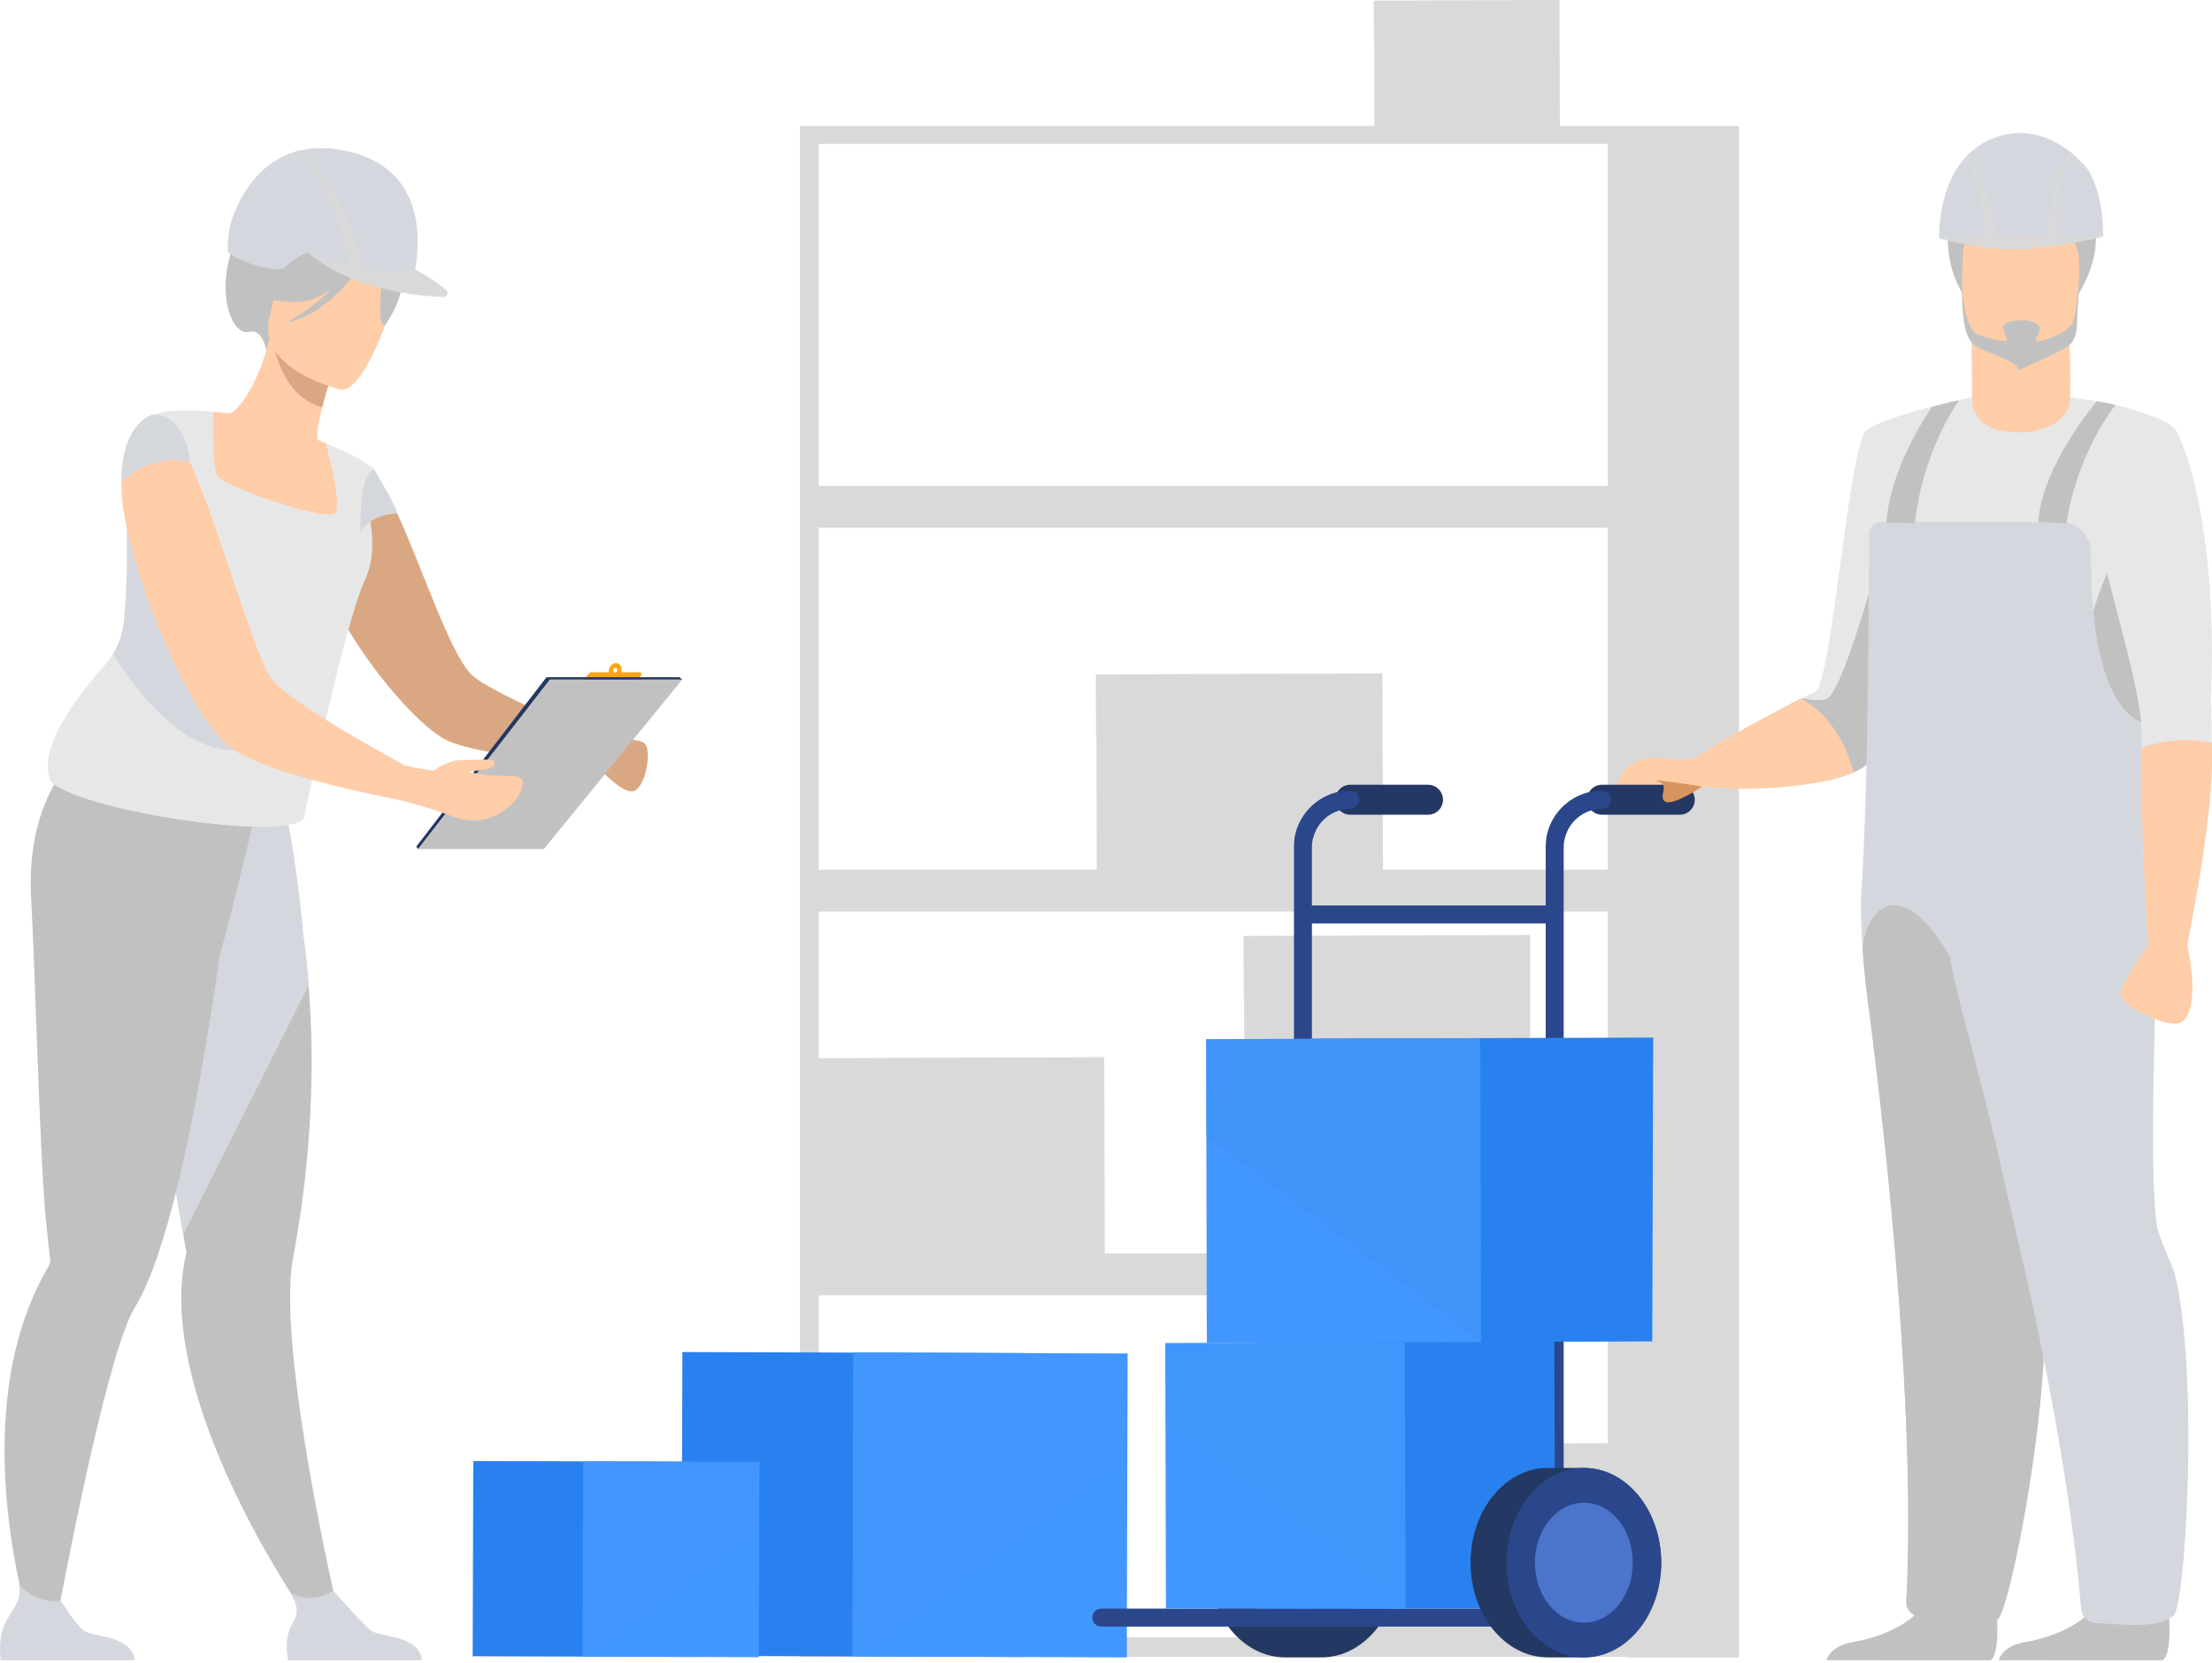 <svg width="600" height="451" viewBox="0 0 600 451" fill="none" xmlns="http://www.w3.org/2000/svg">
<path d="M441.206 34.16H423.108L423.004 0L384.324 0.12V0.137L372.718 0.182H372.637L372.663 11.089L372.744 11.151L372.799 34.166H216.978V449.302H441.206V449.449H471.681V34.16H441.206ZM436.126 391.344L376.959 391.526V391.549L359.05 391.617H358.926L358.968 408.45L359.092 408.541L359.18 443.972H222.057V351.237H436.126V391.341V391.344ZM269.849 339.861L270.061 339.907H269.853V339.861H269.849ZM436.126 339.907H415.216L415.053 253.539L355.359 253.724V253.747L337.446 253.815H337.323L337.365 270.648L337.472 270.729L337.576 339.864H355.518V339.903H300.337H299.677L299.531 286.684L239.836 286.869V286.892L222.054 286.96V247.168H436.123V339.903L436.126 339.907ZM436.126 235.841H375.137L374.975 182.622L315.28 182.807V182.83L297.371 182.898H297.248L297.29 199.731L297.414 199.825L297.501 235.841H222.061V143.106H436.129V235.841H436.126ZM436.126 131.776H222.057V39.041H436.126V131.776Z" fill="#D9D9D9"/>
<path d="M185.099 366.638L184.84 449.032L277.741 449.324L278 366.93L185.099 366.638Z" fill="#2881EE"/>
<path d="M305.852 367.049L231.478 366.763L231.276 449.156L305.651 449.442L305.852 367.049Z" fill="#4297FF"/>
<path opacity="0.4" d="M231.277 366.75L305.843 367.036L305.778 393.234L231.072 449.143L231.277 366.75Z" fill="#4195FD"/>
<path d="M128.377 396.19L128.211 449.133L187.905 449.321L188.071 396.378L128.377 396.19Z" fill="#2881EE"/>
<path d="M205.966 396.444L158.174 396.262L158.044 449.202L205.836 449.387L205.966 396.444Z" fill="#4297FF"/>
<path opacity="0.4" d="M158.174 396.262L206.089 396.444L206.047 413.276L158.044 449.202L158.174 396.262Z" fill="#4195FD"/>
<path d="M379.271 421.123C379.043 418.372 378.454 415.754 377.576 413.331C377.411 412.87 377.232 412.414 377.043 411.969C376.906 411.64 376.76 411.318 376.611 411C376.441 410.639 376.266 410.281 376.084 409.933C375.882 409.549 375.674 409.172 375.459 408.801C374.396 406.987 373.15 405.344 371.749 403.926C371.745 403.92 371.739 403.917 371.733 403.913C371.238 403.413 370.721 402.941 370.191 402.499C369.778 402.154 369.349 401.829 368.913 401.52C368.289 401.078 367.648 400.671 366.985 400.31C366.737 400.174 366.49 400.043 366.237 399.92C364.132 398.883 361.863 398.242 359.482 398.096C359.124 398.073 358.763 398.063 358.402 398.063H348.646C337.062 398.063 327.671 409.565 327.671 423.754C327.671 437.943 337.062 449.445 348.646 449.445H358.402C358.763 449.445 359.124 449.436 359.482 449.413C361.859 449.266 364.132 448.626 366.237 447.588C366.487 447.465 366.737 447.335 366.985 447.198C367.648 446.834 368.289 446.431 368.913 445.988C369.349 445.679 369.775 445.357 370.191 445.01C370.724 444.567 371.238 444.096 371.733 443.595C371.739 443.592 371.742 443.585 371.749 443.582C373.154 442.164 374.399 440.522 375.459 438.707C375.677 438.336 375.885 437.959 376.084 437.575C376.266 437.224 376.441 436.87 376.611 436.509C376.76 436.19 376.903 435.868 377.043 435.54C377.232 435.091 377.411 434.639 377.576 434.177C378.458 431.754 379.043 429.133 379.271 426.385C379.342 425.52 379.378 424.645 379.378 423.757C379.378 422.87 379.342 421.995 379.271 421.13V421.123Z" fill="#233862"/>
<path d="M173.394 182.29H168.477C168.824 181.288 168.47 180.238 167.641 179.9C166.779 179.549 165.738 180.101 165.316 181.136C165.159 181.523 165.111 181.923 165.156 182.29H160.35C160.181 182.29 160.018 182.365 159.907 182.492L158.317 184.329C157.989 184.706 158.259 185.295 158.759 185.295H171.807C171.976 185.295 172.138 185.22 172.249 185.093L173.839 183.256C174.168 182.875 173.898 182.29 173.397 182.29H173.394ZM167.39 181.981C167.25 182.323 166.909 182.505 166.626 182.388C166.343 182.274 166.226 181.903 166.363 181.562C166.503 181.22 166.844 181.038 167.127 181.155C167.41 181.269 167.527 181.64 167.39 181.981Z" fill="#FFA412"/>
<path d="M80.096 49.008L64.262 61.418C63.52 62.576 65.11 62.641 64.415 64.068C57.982 77.275 62.297 91.398 67.745 89.974C71.237 89.06 72.226 95.021 72.226 95.021L106.167 67.545C106.167 67.545 93.702 41.75 80.099 49.008H80.096Z" fill="#C1C1C1"/>
<path d="M91.914 438.125L84.704 440.808C84.704 440.808 53.39 397.377 49.536 359.165C48.847 352.342 49.078 345.734 50.567 339.63C50.567 339.63 50.261 337.881 49.725 334.791C49.478 333.351 49.172 331.614 48.824 329.624C47.806 323.79 46.405 315.809 44.805 306.723C41.12 285.809 36.346 259.077 32.639 239.425L34.58 238.801L55.598 232.02L59.943 218.225L75.595 214.105C75.595 214.105 79.091 220.944 82.216 253.253C82.792 257.49 83.319 262.163 83.712 267.233C84.932 282.7 85.019 301.89 82.223 323.825C81.504 329.442 80.597 335.237 79.475 341.194C78.652 345.562 78.528 351.513 78.873 358.346C80.45 389.582 91.917 438.128 91.917 438.128L91.914 438.125Z" fill="#C1C1C1"/>
<path d="M83.709 267.23L49.725 334.794C49.478 333.354 49.172 331.617 48.824 329.627C47.806 323.793 46.405 315.812 44.805 306.726C41.12 285.812 36.346 259.08 32.639 239.428L34.58 238.804L55.598 232.023L59.943 218.228L75.595 214.108C75.595 214.108 79.091 220.947 82.216 253.256C82.792 257.493 83.319 262.167 83.712 267.236L83.709 267.23Z" fill="#D4D8DE"/>
<path d="M68.759 222.775L67.972 216.027C54.792 219.529 19.575 206.244 19.575 206.244C19.575 206.244 6.808 217.471 8.483 244.375C9.302 257.506 10.795 313.308 12.356 329.822C12.918 335.806 13.413 340.066 13.617 341.767C13.621 341.777 13.621 341.78 13.621 341.783C13.682 342.303 13.5 342.791 13.237 343.247C10.938 347.149 9.035 351.208 7.474 355.364C-7.849 396.196 9.835 446.479 9.835 446.479L14.424 444.629C14.424 444.629 24.486 388.668 32.661 363.946C34.05 359.754 35.38 356.456 36.6 354.489C40.154 348.752 43.455 339.377 46.447 328.225C52.105 307.146 56.661 279.721 59.692 258.554C60.112 258.573 68.756 222.771 68.756 222.771L68.759 222.775Z" fill="#C1C1C1"/>
<path d="M172.6 214.157C169.764 216.667 162.233 208.046 161.198 206.901C161.143 206.791 161.088 206.739 161.088 206.739L163.381 200.355C163.381 200.355 173.257 199.975 174.893 201.61C176.529 203.246 175.712 211.487 172.6 214.16V214.157Z" fill="#D9A782"/>
<path d="M163.381 200.355L162.398 206.957C162.398 206.957 161.963 206.957 161.198 206.901C158.798 206.739 152.961 206.41 146.359 205.701C136.431 204.719 124.645 202.973 119.953 200.082C112.805 195.718 101.075 182.352 93.439 168.982C93.221 168.654 93.058 168.329 92.892 168C88.909 160.908 86.128 153.87 85.91 148.251C85.748 144.813 86.128 141.867 86.837 139.304C87.764 135.922 89.293 133.249 90.873 131.23C91.091 130.901 91.309 130.576 91.637 130.303C94.255 127.194 96.821 125.883 96.821 125.883C98.132 125.337 99.549 125.994 101.023 127.574V127.63C102.223 128.885 103.533 130.794 104.789 133.194C104.844 133.249 104.899 133.304 104.899 133.356C105.172 133.847 105.445 134.394 105.774 134.992C105.881 135.103 105.936 135.265 105.992 135.373C106.593 136.628 107.192 137.935 107.793 139.301C114.502 153.922 121.65 176.072 127.598 182.674C130.161 185.509 141.894 191.077 151.221 195.223C157.933 198.17 163.387 200.352 163.387 200.352L163.381 200.355Z" fill="#D9A782"/>
<path d="M93.94 140.943C89.803 142.862 84.805 144.169 78.759 144.498C56.099 145.74 50.954 125.873 50.018 112.69C53.283 111.506 56.145 111.62 57.793 111.708C59.4 111.795 61.078 111.961 62.46 112.13C65.234 110.683 70.213 103.649 73.091 91.883L74.067 92.335L90.418 100.023C90.418 100.023 88.681 105.343 87.4 110.436C86.398 114.42 85.68 118.27 86.281 119.347C87.569 119.87 88.34 120.199 88.34 120.199C88.34 120.199 88.34 120.205 88.346 120.218C88.512 120.634 92.067 129.695 93.936 140.943H93.94Z" fill="#FFCDA8"/>
<path d="M99.608 155.812C99.436 156.264 99.25 156.706 99.042 157.161C93.302 169.522 82.678 220.722 82.678 220.722C84.19 229.929 13.494 218.914 13.312 210.534C10.821 201.646 22.148 187.366 28.535 180.202C29.335 179.301 30.053 178.335 30.678 177.317C32.255 174.765 33.257 171.88 33.572 168.865C34.827 156.982 34.349 145.847 34.453 139.077C35.702 138.153 36.909 137.298 38.034 136.485C39.751 135.229 41.27 134.059 42.388 132.872C43.618 131.577 44.388 130.254 44.476 128.758C44.541 127.626 44.505 126.468 44.388 125.308C44.336 124.761 44.265 124.212 44.184 123.665C43.299 117.916 40.899 112.699 40.899 112.699C46.98 110.241 57.79 111.704 57.79 111.704C57.79 111.704 57.777 112.306 57.774 113.288C57.738 117.239 57.774 127.379 59.039 129.298C60.623 131.688 89.585 142.16 91.117 138.914C92.623 135.724 88.499 120.781 88.343 120.215C88.337 120.202 88.337 120.195 88.337 120.195C98.037 124.003 101.504 127.2 101.504 127.2C95.66 130.992 104.122 143.815 99.602 155.805L99.608 155.812Z" fill="#E7E7E7"/>
<path d="M90.421 100.029C90.421 100.029 88.681 105.347 87.403 110.442C77.845 107.776 74.945 97.73 74.07 92.345L90.421 100.033V100.029Z" fill="#D9A782"/>
<path d="M92.434 105.655C92.434 105.655 69.569 100.364 73.081 86.176C76.597 71.987 76.011 61.746 90.759 64.527C105.507 67.304 106.99 73.421 106.971 78.442C106.948 83.463 98.47 106.67 92.434 105.659V105.655Z" fill="#FFCDA8"/>
<path d="M108.258 70.384C105.8 65.242 102.906 65.516 101.097 66.426C90.353 56.485 74.07 61.483 74.07 61.483C70.014 71.281 66.967 78.41 66.967 78.41C66.967 78.41 70.48 82.007 80.662 81.929C83.771 81.906 86.899 80.475 89.745 78.507C84.258 84.036 77.823 87.399 77.823 87.399C90.567 84.96 99.114 70.205 99.989 68.638C101.068 70.231 103.133 73.626 103.309 76.491C103.546 80.387 102.206 87.948 104.434 88.234C104.434 88.234 111.946 78.091 108.262 70.381L108.258 70.384Z" fill="#C1C1C1"/>
<path d="M101.51 127.203C101.51 127.203 107.016 136.807 107.839 139.278C107.839 139.278 100.701 139.002 97.816 144.495C97.816 144.495 97.124 128.498 101.51 127.203Z" fill="#D4D8DD"/>
<path d="M63.644 203.516C49.699 203.37 37.894 188.888 30.678 177.318C32.255 174.765 33.257 171.88 33.572 168.865C34.827 156.982 34.349 145.848 34.453 139.077C35.702 138.153 36.909 137.298 38.034 136.485C39.751 135.23 41.27 134.059 42.388 132.872C53.806 152.173 82.548 203.714 63.641 203.516H63.644Z" fill="#D4D8DE"/>
<path d="M36.512 450.229H0.2C0.2 450.229 -0.672 444.694 1.227 440.495C3.045 436.466 5.891 434.635 5.211 429.76C7.517 432.134 11.279 434.795 16.528 434.089C17.172 435.133 20.681 440.713 22.827 442.255C25.201 443.959 35.78 443.351 36.512 450.226V450.229Z" fill="#D4D8DE"/>
<path d="M114.476 450.229H78.164C78.164 450.229 76.808 444.437 79.192 440.496C81.302 437.009 80.493 435.022 78.928 432.138C80.574 432.811 82.701 433.422 85.045 433.289C86.853 433.185 88.769 432.362 90.444 431.39C92.008 433.172 98.697 440.756 100.788 442.258C103.162 443.962 113.741 443.354 114.473 450.229H114.476Z" fill="#D4D8DE"/>
<path d="M148.236 183.63L112.906 229.591L113.429 230.232L149.263 184.186L148.236 183.63Z" fill="#233862"/>
<path d="M149.195 184.274H185.049L147.517 230.232H113.429L149.195 184.274Z" fill="#C1C1C1"/>
<path d="M141.82 212.163C141.719 210.335 139.309 210.417 137.475 210.41C134.47 210.397 129.729 210.189 126.987 209.139C126.987 209.139 135.745 209.015 133.881 206.248C133.543 205.744 129.189 206.124 124.33 206.124C122.337 206.124 117.413 208.856 117.667 208.983C114.145 208.518 110.945 207.835 109.911 207.61C107.511 206.3 104.62 204.719 101.563 202.973C94.197 198.826 85.741 193.753 79.956 189.552C76.629 187.152 74.119 185.025 73.247 183.496C71.885 181.152 70.356 177.441 68.665 172.859C67.793 170.459 66.863 167.841 65.936 165.057C64.301 160.475 62.662 155.509 60.971 150.547C57.917 141.49 54.642 132.377 51.533 125.34C49.514 120.921 47.549 117.265 45.696 115.028C44.223 113.226 42.805 112.299 41.439 112.517C41.221 112.573 41.058 112.625 40.892 112.68C40.892 112.68 33.036 114.862 32.928 130.683C32.873 131.558 32.928 132.485 32.983 133.467C33.094 136.251 33.637 139.633 34.457 143.343C35.767 149.565 37.949 156.765 40.675 164.075C41.439 166.039 42.203 168.059 43.019 170.075C48.912 184.696 56.496 198.339 62.88 202.973C63.153 203.191 63.371 203.357 63.644 203.519C66.317 205.21 70.245 206.901 74.772 208.485C81.211 210.667 88.847 212.631 95.67 214.267H95.725C99.709 215.139 103.364 215.958 106.418 216.56C106.418 216.56 106.919 216.683 107.813 216.862C107.94 216.888 108.076 216.914 108.22 216.94C111.111 217.649 117.059 219.178 122.678 221.36C130.535 224.469 136.314 220.602 138.935 217.867C140.597 216.134 141.907 213.831 141.816 212.163H141.82Z" fill="#FFCDA8"/>
<path d="M51.514 125.36C41.01 122.465 32.909 130.664 32.909 130.664C33.042 114.869 40.902 112.706 40.902 112.706C44.066 111.395 50.753 114.934 51.514 125.36Z" fill="#D4D8DD"/>
<path d="M94.437 41.063C89.234 39.873 84.831 39.961 81.111 40.875C80.743 40.966 80.379 41.063 80.021 41.171H80.014C65.81 45.421 62.232 61.877 62.232 61.877C62.232 61.877 61.637 66.192 61.79 68.059C61.94 69.929 75.471 74.751 77.523 72.351C79.572 69.951 83.54 68.387 83.54 68.387C83.54 68.387 97.39 74.283 98.323 74.677C101.458 75.997 111.615 77.389 111.615 77.389C111.946 76.491 120.805 47.096 94.437 41.06V41.063Z" fill="#D4D8DE"/>
<path d="M120.993 78.586C119.588 77.376 117.071 75.545 112.645 73.08C112.645 73.08 107.26 74.29 98.512 72.842C97.244 66.582 92.636 50.699 81.11 40.872C81.075 40.842 81.045 40.813 81.01 40.784C80.551 40.992 80.333 41.031 80.021 41.168H80.014C79.92 41.207 79.816 41.259 79.696 41.324C89.432 48.628 93.478 65.805 94.675 72.072C91.309 71.285 87.572 70.111 83.54 68.381C83.54 68.381 93.852 79.363 120.265 80.546C121.296 80.592 121.777 79.252 120.993 78.579V78.586Z" fill="#D9D9D9"/>
<path d="M148.236 183.63H184.294L185.049 184.274H149.195L148.236 183.63Z" fill="#233862"/>
<path d="M420.029 400.336H355.098C353.817 400.336 352.78 399.244 352.78 397.897C352.78 396.551 353.817 395.458 355.098 395.458H420.029C421.31 395.458 422.347 396.551 422.347 397.897C422.347 399.244 421.31 400.336 420.029 400.336Z" fill="#2B478B"/>
<path d="M420.672 325.214H354.454C353.147 325.214 352.09 324.121 352.09 322.775C352.09 321.429 353.147 320.336 354.454 320.336H420.672C421.98 320.336 423.037 321.429 423.037 322.775C423.037 324.121 421.98 325.214 420.672 325.214Z" fill="#2B478B"/>
<path d="M461.687 213.295C465.616 214.203 483.369 214.417 495.834 211.617C498.432 211.035 500.806 210.323 502.77 209.455C505.118 208.42 506.891 207.168 507.791 205.663C509.2 203.315 511.778 195.279 514.809 184.746C523.157 155.721 534.904 107.763 534.904 107.763C534.904 107.763 511.317 112.576 506.325 116.687C501.33 120.797 496.923 185.988 492.23 187.75C491.538 188.011 490.344 188.557 488.816 189.308C488.741 189.344 488.666 189.383 488.591 189.419C487.681 189.868 486.653 190.388 485.544 190.96C475.804 195.965 459.687 204.98 458.019 206.986C455.817 209.63 455.96 211.978 461.687 213.299V213.295Z" fill="#E7E7E7"/>
<path d="M506.946 144.875C506.946 143.766 507.056 142.654 507.258 141.542C510.292 124.853 534.426 107.76 534.904 107.76V108.108C534.907 110.657 538.93 115.366 545.121 115.773C552.468 116.254 561.538 112.062 561.538 107.828C561.583 107.828 565.665 108.381 567.05 108.534C572.939 109.204 584.692 112.384 589.727 116.189C594.514 119.805 587.749 142.609 583.561 158.758C581.785 165.591 580.478 171.23 580.692 173.728C580.8 174.947 581.896 191.523 582.874 206.518C583.684 218.889 584.416 230.177 584.439 230.885C584.491 232.29 577.505 237.211 565.775 240.928C562.943 241.825 559.827 242.655 556.471 243.341C550.452 244.58 543.639 245.377 536.23 245.351C533.808 245.341 531.512 245.217 529.346 245.003C512.588 243.36 506.851 224.264 506.946 144.875Z" fill="#E7E7E7"/>
<path d="M561.531 107.63C561.674 101.149 561.567 93.409 560.689 86.869L534.816 91.097C534.816 91.097 534.79 98.996 534.9 107.757C534.884 107.757 534.198 115.884 544.208 117.074C554.217 118.264 561.801 113.903 561.531 107.63Z" fill="#FFCDA8"/>
<path d="M539.886 450.229C543.138 448.226 541.229 433.387 541.229 433.387C541.229 433.387 525.99 421.289 523.938 430.603C521.882 439.917 509.557 444.141 502.533 445.306C497.684 446.112 495.895 448.616 495.437 450.21L539.886 450.229Z" fill="#C1C1C1"/>
<path d="M563.59 195.09C563.59 219.903 575.616 213.217 582.874 206.515C581.896 191.519 581.209 138.41 581.209 138.41C581.209 138.41 563.59 159.555 563.59 195.087V195.09Z" fill="#C1C1C1"/>
<path d="M485.544 190.957C486.025 194.437 491.521 204.567 495.834 211.617C498.432 211.035 500.806 210.323 502.77 209.454C505.118 208.42 506.891 207.168 507.791 205.663C509.2 203.315 511.778 195.279 514.809 184.745C512.565 171.776 510.435 158.973 510.435 158.973L509.775 150.384C509.775 151.045 499.72 188.781 495.164 189.663C492.419 190.196 490.471 189.549 488.816 189.311C488.741 189.347 488.666 189.386 488.591 189.422C487.681 189.871 486.653 190.391 485.544 190.963V190.957Z" fill="#C1C1C1"/>
<path d="M586.579 450.229C589.831 448.226 587.922 433.387 587.922 433.387C587.922 433.387 572.683 421.289 570.631 430.603C568.575 439.917 556.25 444.141 549.226 445.306C544.377 446.112 542.617 448.616 542.159 450.21L586.582 450.229H586.579Z" fill="#C1C1C1"/>
<path d="M563.996 79.409C563.996 79.409 581.268 52.176 548.104 50.374C548.104 50.374 535.665 51.838 532.848 49.021C532.848 49.021 523.2 63.688 532.211 79.409C541.222 95.132 564 79.409 564 79.409H563.996Z" fill="#C1C1C1"/>
<path d="M535.587 93.62C538.1 95.597 545.473 97.561 547.603 97.792C547.603 97.792 558.533 95.353 560.52 94.156C563.596 92.29 563.398 88.514 563.557 83.266C563.746 77.051 564.374 72.173 563.678 68.589C562.855 64.303 560.136 61.867 552.53 61.204C538.565 59.991 532.751 63.486 532.507 68.169C532.445 69.428 532.387 70.625 532.344 71.76C531.785 86.358 532.939 91.535 535.583 93.617L535.587 93.62Z" fill="#FFCDA8"/>
<path d="M532.221 76.547C532.357 85.005 534.637 90.01 536.289 90.644C538.191 91.373 540.432 91.975 542.767 92.374C543.554 92.466 544.309 92.439 544.299 91.994C544.273 90.661 542.491 89.015 543.814 87.835C545.203 86.596 552.66 86.179 553.261 88.882C553.554 90.199 551.151 92.527 552.796 92.579C553.297 92.495 553.788 92.397 554.256 92.277C556.972 91.568 559.102 90.283 560.003 89.744C563.079 87.877 562.878 85.018 563.561 79.812C564.003 76.443 564.003 78.27 563.561 83.269C563.099 88.501 564.003 91.857 560.523 94.16C558.588 95.441 547.443 100.449 547.443 100.449C547.606 97.799 538.104 95.604 535.59 93.626C533.255 91.792 532.084 87.548 532.224 76.553L532.221 76.547Z" fill="#C1C1C1"/>
<path d="M584.435 230.882C584.488 232.287 577.502 237.207 565.772 240.924C564.829 241.227 563.847 241.516 562.842 241.796C562.829 241.799 562.819 241.812 562.819 241.825C561.726 254.664 558.764 272.801 556.091 290.303C555.398 294.843 554.728 299.338 554.113 303.686C552.484 315.191 551.265 325.676 551.131 333.221V333.299C551.073 336.762 553.993 345.4 554.214 347.393C554.351 348.613 554.461 349.904 554.539 351.257C554.858 356.661 554.728 363.048 554.292 369.868C552.377 399.627 544.513 437.702 541.707 439.325C536.13 442.551 525.98 439.322 520.822 438.567C518.686 438.249 516.978 436.431 517.086 434.278C519.606 384.889 512.367 316.108 506.959 273.825C506.819 272.723 506.676 271.643 506.539 270.583C505.892 265.598 505.463 260.941 505.196 256.742C504.949 253.061 504.832 249.718 504.777 246.817C504.764 245.913 504.754 245.051 504.751 244.235C504.738 241.588 506.842 224.258 506.939 144.869C506.939 143.035 508.442 141.536 510.276 141.536H558.826C563.518 141.536 567.291 145.376 567.232 150.066C567.157 156.121 567.375 164.576 568.689 172.648C570.481 183.672 574.318 193.968 582.237 196.446C582.247 196.446 582.253 196.453 582.257 196.463C582.292 196.544 582.51 197.025 582.855 197.828C582.855 197.832 582.855 197.838 582.855 197.841C582.93 199.835 583.014 201.864 583.105 203.932C583.122 204.345 583.141 204.765 583.164 205.185C583.174 205.432 583.187 205.672 583.2 205.919C583.216 206.339 583.239 206.762 583.262 207.185C583.291 207.88 583.327 208.58 583.369 209.289C583.398 209.845 583.431 210.398 583.46 210.957C583.518 212.033 583.583 213.12 583.655 214.215C583.671 214.567 583.694 214.915 583.72 215.272C583.811 216.69 583.909 218.131 584.019 219.581C584.048 220.027 584.084 220.472 584.12 220.921C584.133 221.136 584.149 221.354 584.169 221.568C584.211 222.137 584.257 222.703 584.305 223.279C584.354 223.884 584.406 224.489 584.458 225.103C584.653 227.331 584.364 229.318 584.422 230.882H584.435Z" fill="#D4D8DE"/>
<path d="M554.292 369.871C552.377 399.631 544.513 437.706 541.707 439.328C536.13 442.554 525.98 439.325 520.822 438.571C518.686 438.252 516.978 436.434 517.086 434.281C519.606 384.892 512.367 316.112 506.959 273.829C506.819 272.726 506.676 271.646 506.539 270.586C505.892 265.601 505.463 260.944 505.196 256.746C507.769 239.981 522.286 239.084 535.453 273.764C533.824 285.269 554.725 363.055 554.289 369.874L554.292 369.871Z" fill="#C1C1C1"/>
<path d="M584.979 331.822C585.379 335.263 589.405 343.442 589.886 345.39C596.543 372.157 592.865 435.631 589.564 438.167C584.458 442.096 573.97 440.229 568.761 440.158C566.601 440.128 564.67 438.545 564.494 436.398C560.4 385.826 543.443 316.369 532.536 275.507C527.043 254.925 526.266 239.793 526.266 239.793C526.266 239.793 577.239 208.563 582.751 225.624C587.629 240.72 581.899 305.406 584.975 331.822H584.979Z" fill="#D4D8DE"/>
<path d="M533.063 42.758C533.414 42.361 533.788 41.981 534.182 41.607C535.843 40.026 537.847 38.664 540.253 37.659C549.141 33.952 556.51 37.373 561.118 40.878C561.574 41.22 562 41.568 562.396 41.909C564.9 44.036 566.299 45.935 566.299 45.935C566.299 45.935 570.614 51.825 570.471 64.235L526.009 64.709C526.009 64.709 525.356 51.304 533.063 42.755V42.758Z" fill="#D4D8DE"/>
<path d="M557.997 64.365L555.554 64.391C555.502 63.682 555.623 47.545 561.642 41.282C562.097 41.623 562.003 41.565 562.4 41.906C556.686 47.421 557.987 64.195 558 64.361L557.997 64.365Z" fill="#D9D9D9"/>
<path d="M538.673 64.576C538.166 54.696 534.38 44.316 533.359 42.469C533.71 42.062 533.785 41.987 534.179 41.604C534.887 42.823 540.686 53.574 541.297 64.547L570.468 64.235C570.468 64.235 555.688 67.548 546.767 67.659C537.847 67.769 526.006 64.709 526.006 64.709L538.67 64.573L538.673 64.576Z" fill="#D9D9D9"/>
<path d="M568.796 108.771C568.796 108.771 553.772 126.27 552.894 141.542L560.546 141.949C560.546 141.949 562.475 124.94 573.779 109.818C573.779 109.818 572.01 109.389 571.421 109.272C570.634 109.116 568.793 108.771 568.793 108.771H568.796Z" fill="#C1C1C1"/>
<path d="M531.343 108.531C520.582 124.817 519.427 141.871 519.427 141.871L511.704 141.737C512.338 129.734 519.879 116.531 524.042 110.277C524.042 110.277 529.388 108.927 531.343 108.531Z" fill="#C1C1C1"/>
<path d="M580.819 202.716C580.439 220.635 582.673 256.32 582.673 256.32H593.245C598.237 231.211 599.996 215.058 599.996 206.251C599.996 204.515 599.987 202.898 599.974 201.406C599.909 193.884 599.704 189.513 599.704 189.513C601.684 143.926 592.582 119.552 589.723 116.192C586.861 112.836 573.778 109.818 573.778 109.818C573.778 109.818 569.457 122.414 567.697 132.544C565.935 142.674 581.554 185.243 580.91 199.793C580.871 200.7 580.839 201.679 580.816 202.716H580.819Z" fill="#E7E7E7"/>
<path d="M582.673 256.316C582.673 256.316 580.439 220.632 580.819 202.713C589.271 199.988 596.091 200.586 599.977 201.399C599.99 202.892 600 204.508 600 206.245C600 215.054 598.237 231.207 593.249 256.313C595.45 265.562 595.304 275.549 591.486 277.308C587.668 279.071 575.04 272.463 575.187 269.526C575.333 266.59 582.676 256.313 582.676 256.313L582.673 256.316Z" fill="#FFCDA8"/>
<path d="M438.029 215.058C439.059 211.279 439.824 209.185 442.425 207.35C446.204 204.684 450.692 205.406 454.038 205.991C456.594 206.44 459.274 205.581 460.396 205.152C466.318 201.204 481.19 193.064 488.591 189.415C493.645 192.345 499.85 198.141 502.77 209.454C491.375 214.482 466.435 214.391 461.687 213.295C461.687 213.295 457.29 216.492 453.947 216.785C452.679 216.895 451.086 216.528 449.593 216.027C447.242 215.24 444.721 216.027 443.03 218.111C441.404 220.121 439.664 220.118 438.783 220.118C437.42 220.118 437.381 217.438 438.029 215.058Z" fill="#FFCDA8"/>
<path d="M424.149 441.094H345.394C344.048 441.094 341.03 440.001 341.03 438.655C341.03 437.309 351.16 436.216 352.506 436.216H419.268V229.714C419.268 221.285 426.126 214.427 434.555 214.427H451.625C452.972 214.427 454.064 215.519 454.064 216.866C454.064 218.212 452.972 219.305 451.625 219.305H434.555C428.816 219.305 424.146 223.975 424.146 229.714V441.094H424.149Z" fill="#2B478B"/>
<path d="M355.856 441.094H298.727C297.381 441.094 296.288 440.001 296.288 438.655C296.288 437.309 297.381 436.216 298.727 436.216H350.978V229.714C350.978 221.285 357.837 214.427 366.266 214.427H383.336C384.682 214.427 385.775 215.519 385.775 216.866C385.775 218.212 384.682 219.305 383.336 219.305H366.266C360.526 219.305 355.856 223.975 355.856 229.714V441.094Z" fill="#2B478B"/>
<path d="M420.139 250.417H354.985C353.7 250.417 352.656 249.324 352.656 247.978C352.656 246.632 353.697 245.539 354.985 245.539H420.139C421.424 245.539 422.468 246.632 422.468 247.978C422.468 249.324 421.427 250.417 420.139 250.417Z" fill="#2B478B"/>
<path d="M455.638 220.931H434.559C432.315 220.931 430.494 219.11 430.494 216.866C430.494 214.622 432.315 212.801 434.559 212.801H455.638C457.882 212.801 459.703 214.622 459.703 216.866C459.703 219.11 457.882 220.931 455.638 220.931Z" fill="#233862"/>
<path d="M434.559 214.427C426.884 214.427 420.516 220.111 419.433 227.49H424.39C425.411 222.817 429.583 219.305 434.559 219.305C435.905 219.305 436.998 218.212 436.998 216.866C436.998 215.519 435.905 214.427 434.559 214.427Z" fill="#2B478B"/>
<path d="M387.345 220.931H366.266C364.022 220.931 362.201 219.11 362.201 216.866C362.201 214.622 364.022 212.801 366.266 212.801H387.345C389.589 212.801 391.411 214.622 391.411 216.866C391.411 219.11 389.589 220.931 387.345 220.931Z" fill="#233862"/>
<path d="M366.266 214.427C358.591 214.427 352.223 220.111 351.141 227.49H356.097C357.118 222.817 361.29 219.305 366.266 219.305C367.612 219.305 368.705 218.212 368.705 216.866C368.705 215.519 367.612 214.427 366.266 214.427Z" fill="#2B478B"/>
<path d="M340.435 364.095L421.609 362.664L421.833 436.212H340.656L340.435 364.095Z" fill="#2881EE"/>
<path d="M316.08 364.219L381.066 363.968L381.245 436.258L316.256 436.212L316.08 364.219Z" fill="#4297FF"/>
<path opacity="0.4" d="M381.066 363.968L316.08 364.219L316.136 387.002L381.245 436.258L381.066 363.968Z" fill="#4093F9"/>
<path d="M429.622 398.06H419.866C408.282 398.06 398.89 409.562 398.89 423.751C398.89 437.94 408.282 449.442 419.866 449.442H429.622C441.206 449.442 450.598 437.94 450.598 423.751C450.598 409.562 441.206 398.06 429.622 398.06Z" fill="#233862"/>
<path d="M429.622 449.442C441.207 449.442 450.598 437.94 450.598 423.751C450.598 409.562 441.207 398.06 429.622 398.06C418.038 398.06 408.647 409.562 408.647 423.751C408.647 437.94 418.038 449.442 429.622 449.442Z" fill="#2B478B"/>
<path d="M442.897 423.751C442.897 432.73 436.952 440.011 429.622 440.011C422.292 440.011 416.347 432.73 416.347 423.751C416.347 414.772 422.292 407.491 429.622 407.491C436.952 407.491 442.897 414.772 442.897 423.751Z" fill="#4A75CB"/>
<path d="M355.017 281.649L448.429 281.363L448.172 363.757L355.271 364.043L355.017 281.649Z" fill="#2881EE"/>
<path d="M327.144 281.793L401.518 281.506L401.723 363.9L327.349 364.186L327.144 281.793Z" fill="#4297FF"/>
<path opacity="0.4" d="M401.518 281.506L327.144 281.793L327.209 308.134L401.723 363.9L401.518 281.506Z" fill="#3C8DF0"/>
<path d="M461.687 213.295C461.687 213.295 453.775 218.68 451.684 217.354C449.593 216.027 453.147 213.019 449.788 211.932C446.429 210.849 461.69 213.292 461.69 213.292L461.687 213.295Z" fill="#D9935C"/>
</svg>
